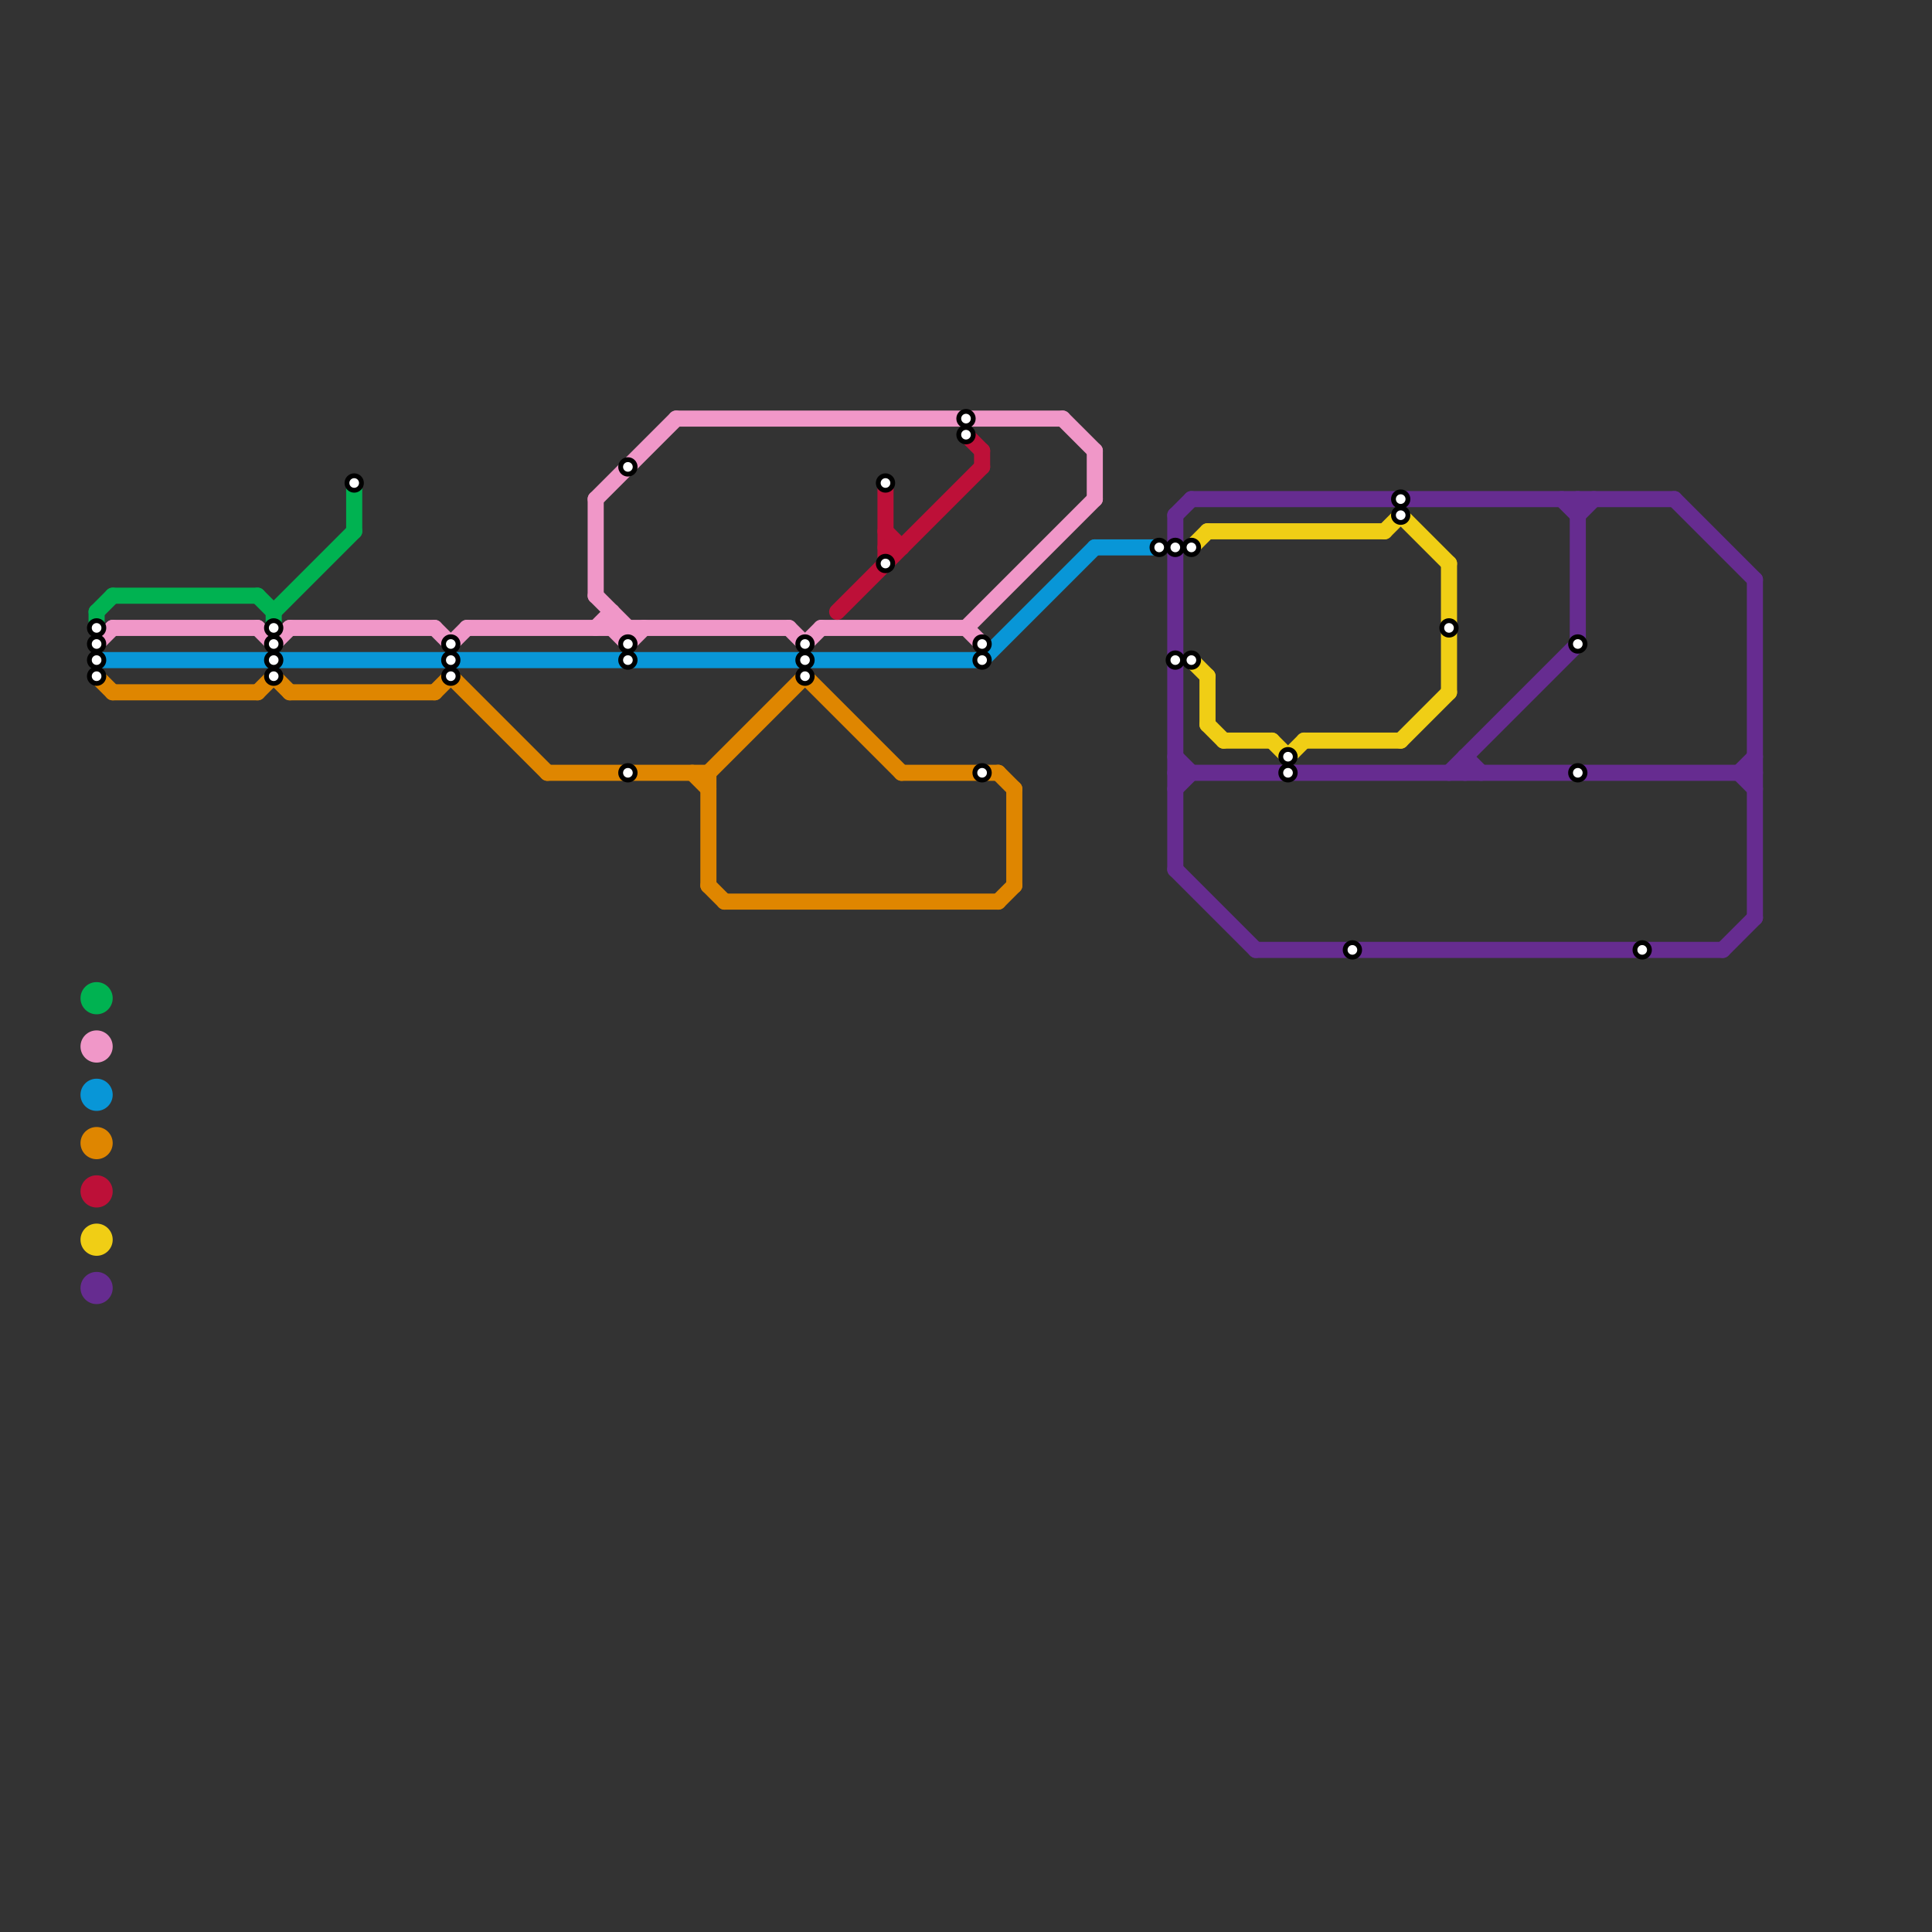 
<svg version="1.1" xmlns="http://www.w3.org/2000/svg" viewBox="0 0 120 120">
<rect x="0" y="0" width="120" height="120" fill="#333333" stroke="none"/>
<style>text { font: 1px Helvetica; font-weight: 600; white-space: pre; dominant-baseline: central; } line { stroke-width: 1; fill: none; stroke-linecap: round; stroke-linejoin: round; } .c0 { stroke: #00b251 } .c1 { stroke: #f097c8 } .c2 { stroke: #0896d7 } .c3 { stroke: #df8600 } .c4 { stroke: #662c90 } .c5 { stroke: #bd1038 } .c6 { stroke: #f0ce15 }</style><defs><g id="wm-xf"><circle r="1.2" fill="#000"/><circle r="0.9" fill="#fff"/><circle r="0.6" fill="#000"/><circle r="0.3" fill="#fff"/></g><g id="wm"><circle r="0.6" fill="#000"/><circle r="0.3" fill="#fff"/></g></defs><line class="c0" x1="6" y1="38" x2="7" y2="37"/><line class="c0" x1="16" y1="37" x2="17" y2="38"/><line class="c0" x1="22" y1="30" x2="22" y2="33"/><line class="c0" x1="7" y1="37" x2="16" y2="37"/><line class="c0" x1="6" y1="38" x2="6" y2="39"/><line class="c0" x1="17" y1="38" x2="22" y2="33"/><line class="c0" x1="17" y1="38" x2="17" y2="39"/><circle cx="6" cy="62" r="1" fill="#00b251" /><line class="c1" x1="37" y1="39" x2="38" y2="38"/><line class="c1" x1="39" y1="40" x2="40" y2="39"/><line class="c1" x1="60" y1="39" x2="61" y2="40"/><line class="c1" x1="66" y1="26" x2="68" y2="28"/><line class="c1" x1="42" y1="26" x2="66" y2="26"/><line class="c1" x1="37" y1="31" x2="37" y2="37"/><line class="c1" x1="51" y1="39" x2="60" y2="39"/><line class="c1" x1="68" y1="28" x2="68" y2="31"/><line class="c1" x1="18" y1="39" x2="27" y2="39"/><line class="c1" x1="28" y1="40" x2="29" y2="39"/><line class="c1" x1="6" y1="40" x2="7" y2="39"/><line class="c1" x1="27" y1="39" x2="28" y2="40"/><line class="c1" x1="16" y1="39" x2="17" y2="40"/><line class="c1" x1="29" y1="39" x2="49" y2="39"/><line class="c1" x1="39" y1="39" x2="39" y2="40"/><line class="c1" x1="37" y1="31" x2="42" y2="26"/><line class="c1" x1="37" y1="37" x2="39" y2="39"/><line class="c1" x1="50" y1="40" x2="51" y2="39"/><line class="c1" x1="38" y1="39" x2="39" y2="40"/><line class="c1" x1="38" y1="38" x2="38" y2="39"/><line class="c1" x1="17" y1="40" x2="18" y2="39"/><line class="c1" x1="7" y1="39" x2="16" y2="39"/><line class="c1" x1="49" y1="39" x2="50" y2="40"/><line class="c1" x1="60" y1="39" x2="68" y2="31"/><circle cx="6" cy="65" r="1" fill="#f097c8" /><line class="c2" x1="6" y1="41" x2="61" y2="41"/><line class="c2" x1="61" y1="41" x2="68" y2="34"/><line class="c2" x1="68" y1="34" x2="72" y2="34"/><circle cx="6" cy="68" r="1" fill="#0896d7" /><line class="c3" x1="44" y1="48" x2="44" y2="55"/><line class="c3" x1="43" y1="48" x2="44" y2="49"/><line class="c3" x1="45" y1="56" x2="62" y2="56"/><line class="c3" x1="17" y1="42" x2="18" y2="43"/><line class="c3" x1="63" y1="49" x2="63" y2="55"/><line class="c3" x1="16" y1="43" x2="17" y2="42"/><line class="c3" x1="50" y1="42" x2="56" y2="48"/><line class="c3" x1="44" y1="55" x2="45" y2="56"/><line class="c3" x1="44" y1="48" x2="50" y2="42"/><line class="c3" x1="6" y1="42" x2="7" y2="43"/><line class="c3" x1="27" y1="43" x2="28" y2="42"/><line class="c3" x1="34" y1="48" x2="44" y2="48"/><line class="c3" x1="7" y1="43" x2="16" y2="43"/><line class="c3" x1="62" y1="56" x2="63" y2="55"/><line class="c3" x1="56" y1="48" x2="62" y2="48"/><line class="c3" x1="62" y1="48" x2="63" y2="49"/><line class="c3" x1="28" y1="42" x2="34" y2="48"/><line class="c3" x1="18" y1="43" x2="27" y2="43"/><circle cx="6" cy="71" r="1" fill="#df8600" /><line class="c4" x1="108" y1="48" x2="109" y2="47"/><line class="c4" x1="73" y1="32" x2="73" y2="54"/><line class="c4" x1="73" y1="32" x2="74" y2="31"/><line class="c4" x1="91" y1="47" x2="92" y2="48"/><line class="c4" x1="107" y1="59" x2="109" y2="57"/><line class="c4" x1="108" y1="48" x2="109" y2="49"/><line class="c4" x1="73" y1="48" x2="109" y2="48"/><line class="c4" x1="104" y1="31" x2="109" y2="36"/><line class="c4" x1="78" y1="59" x2="107" y2="59"/><line class="c4" x1="109" y1="36" x2="109" y2="57"/><line class="c4" x1="98" y1="32" x2="99" y2="31"/><line class="c4" x1="90" y1="48" x2="98" y2="40"/><line class="c4" x1="74" y1="31" x2="104" y2="31"/><line class="c4" x1="73" y1="47" x2="74" y2="48"/><line class="c4" x1="97" y1="31" x2="98" y2="32"/><line class="c4" x1="73" y1="54" x2="78" y2="59"/><line class="c4" x1="91" y1="47" x2="91" y2="48"/><line class="c4" x1="98" y1="31" x2="98" y2="40"/><line class="c4" x1="73" y1="49" x2="74" y2="48"/><circle cx="6" cy="80" r="1" fill="#662c90" /><line class="c5" x1="60" y1="27" x2="61" y2="28"/><line class="c5" x1="61" y1="28" x2="61" y2="29"/><line class="c5" x1="55" y1="30" x2="55" y2="35"/><line class="c5" x1="55" y1="33" x2="56" y2="34"/><line class="c5" x1="52" y1="38" x2="61" y2="29"/><line class="c5" x1="55" y1="34" x2="56" y2="34"/><circle cx="6" cy="74" r="1" fill="#bd1038" /><line class="c6" x1="80" y1="47" x2="81" y2="46"/><line class="c6" x1="74" y1="41" x2="75" y2="42"/><line class="c6" x1="81" y1="46" x2="87" y2="46"/><line class="c6" x1="79" y1="46" x2="80" y2="47"/><line class="c6" x1="75" y1="42" x2="75" y2="45"/><line class="c6" x1="90" y1="35" x2="90" y2="43"/><line class="c6" x1="75" y1="33" x2="86" y2="33"/><line class="c6" x1="86" y1="33" x2="87" y2="32"/><line class="c6" x1="87" y1="46" x2="90" y2="43"/><line class="c6" x1="75" y1="45" x2="76" y2="46"/><line class="c6" x1="74" y1="34" x2="75" y2="33"/><line class="c6" x1="87" y1="32" x2="90" y2="35"/><line class="c6" x1="76" y1="46" x2="79" y2="46"/><circle cx="6" cy="77" r="1" fill="#f0ce15" />

<use x="102" y="59" href="#wm"/><use x="17" y="39" href="#wm"/><use x="17" y="40" href="#wm"/><use x="17" y="41" href="#wm"/><use x="17" y="42" href="#wm"/><use x="22" y="30" href="#wm"/><use x="28" y="40" href="#wm"/><use x="28" y="41" href="#wm"/><use x="28" y="42" href="#wm"/><use x="39" y="29" href="#wm"/><use x="39" y="40" href="#wm"/><use x="39" y="41" href="#wm"/><use x="39" y="48" href="#wm"/><use x="50" y="40" href="#wm"/><use x="50" y="41" href="#wm"/><use x="50" y="42" href="#wm"/><use x="55" y="30" href="#wm"/><use x="55" y="35" href="#wm"/><use x="6" y="39" href="#wm"/><use x="6" y="40" href="#wm"/><use x="6" y="41" href="#wm"/><use x="6" y="42" href="#wm"/><use x="60" y="26" href="#wm"/><use x="60" y="27" href="#wm"/><use x="61" y="40" href="#wm"/><use x="61" y="41" href="#wm"/><use x="61" y="48" href="#wm"/><use x="72" y="34" href="#wm"/><use x="73" y="34" href="#wm"/><use x="73" y="41" href="#wm"/><use x="74" y="34" href="#wm"/><use x="74" y="41" href="#wm"/><use x="80" y="47" href="#wm"/><use x="80" y="48" href="#wm"/><use x="84" y="59" href="#wm"/><use x="87" y="31" href="#wm"/><use x="87" y="32" href="#wm"/><use x="90" y="39" href="#wm"/><use x="98" y="40" href="#wm"/><use x="98" y="48" href="#wm"/>
</svg>

